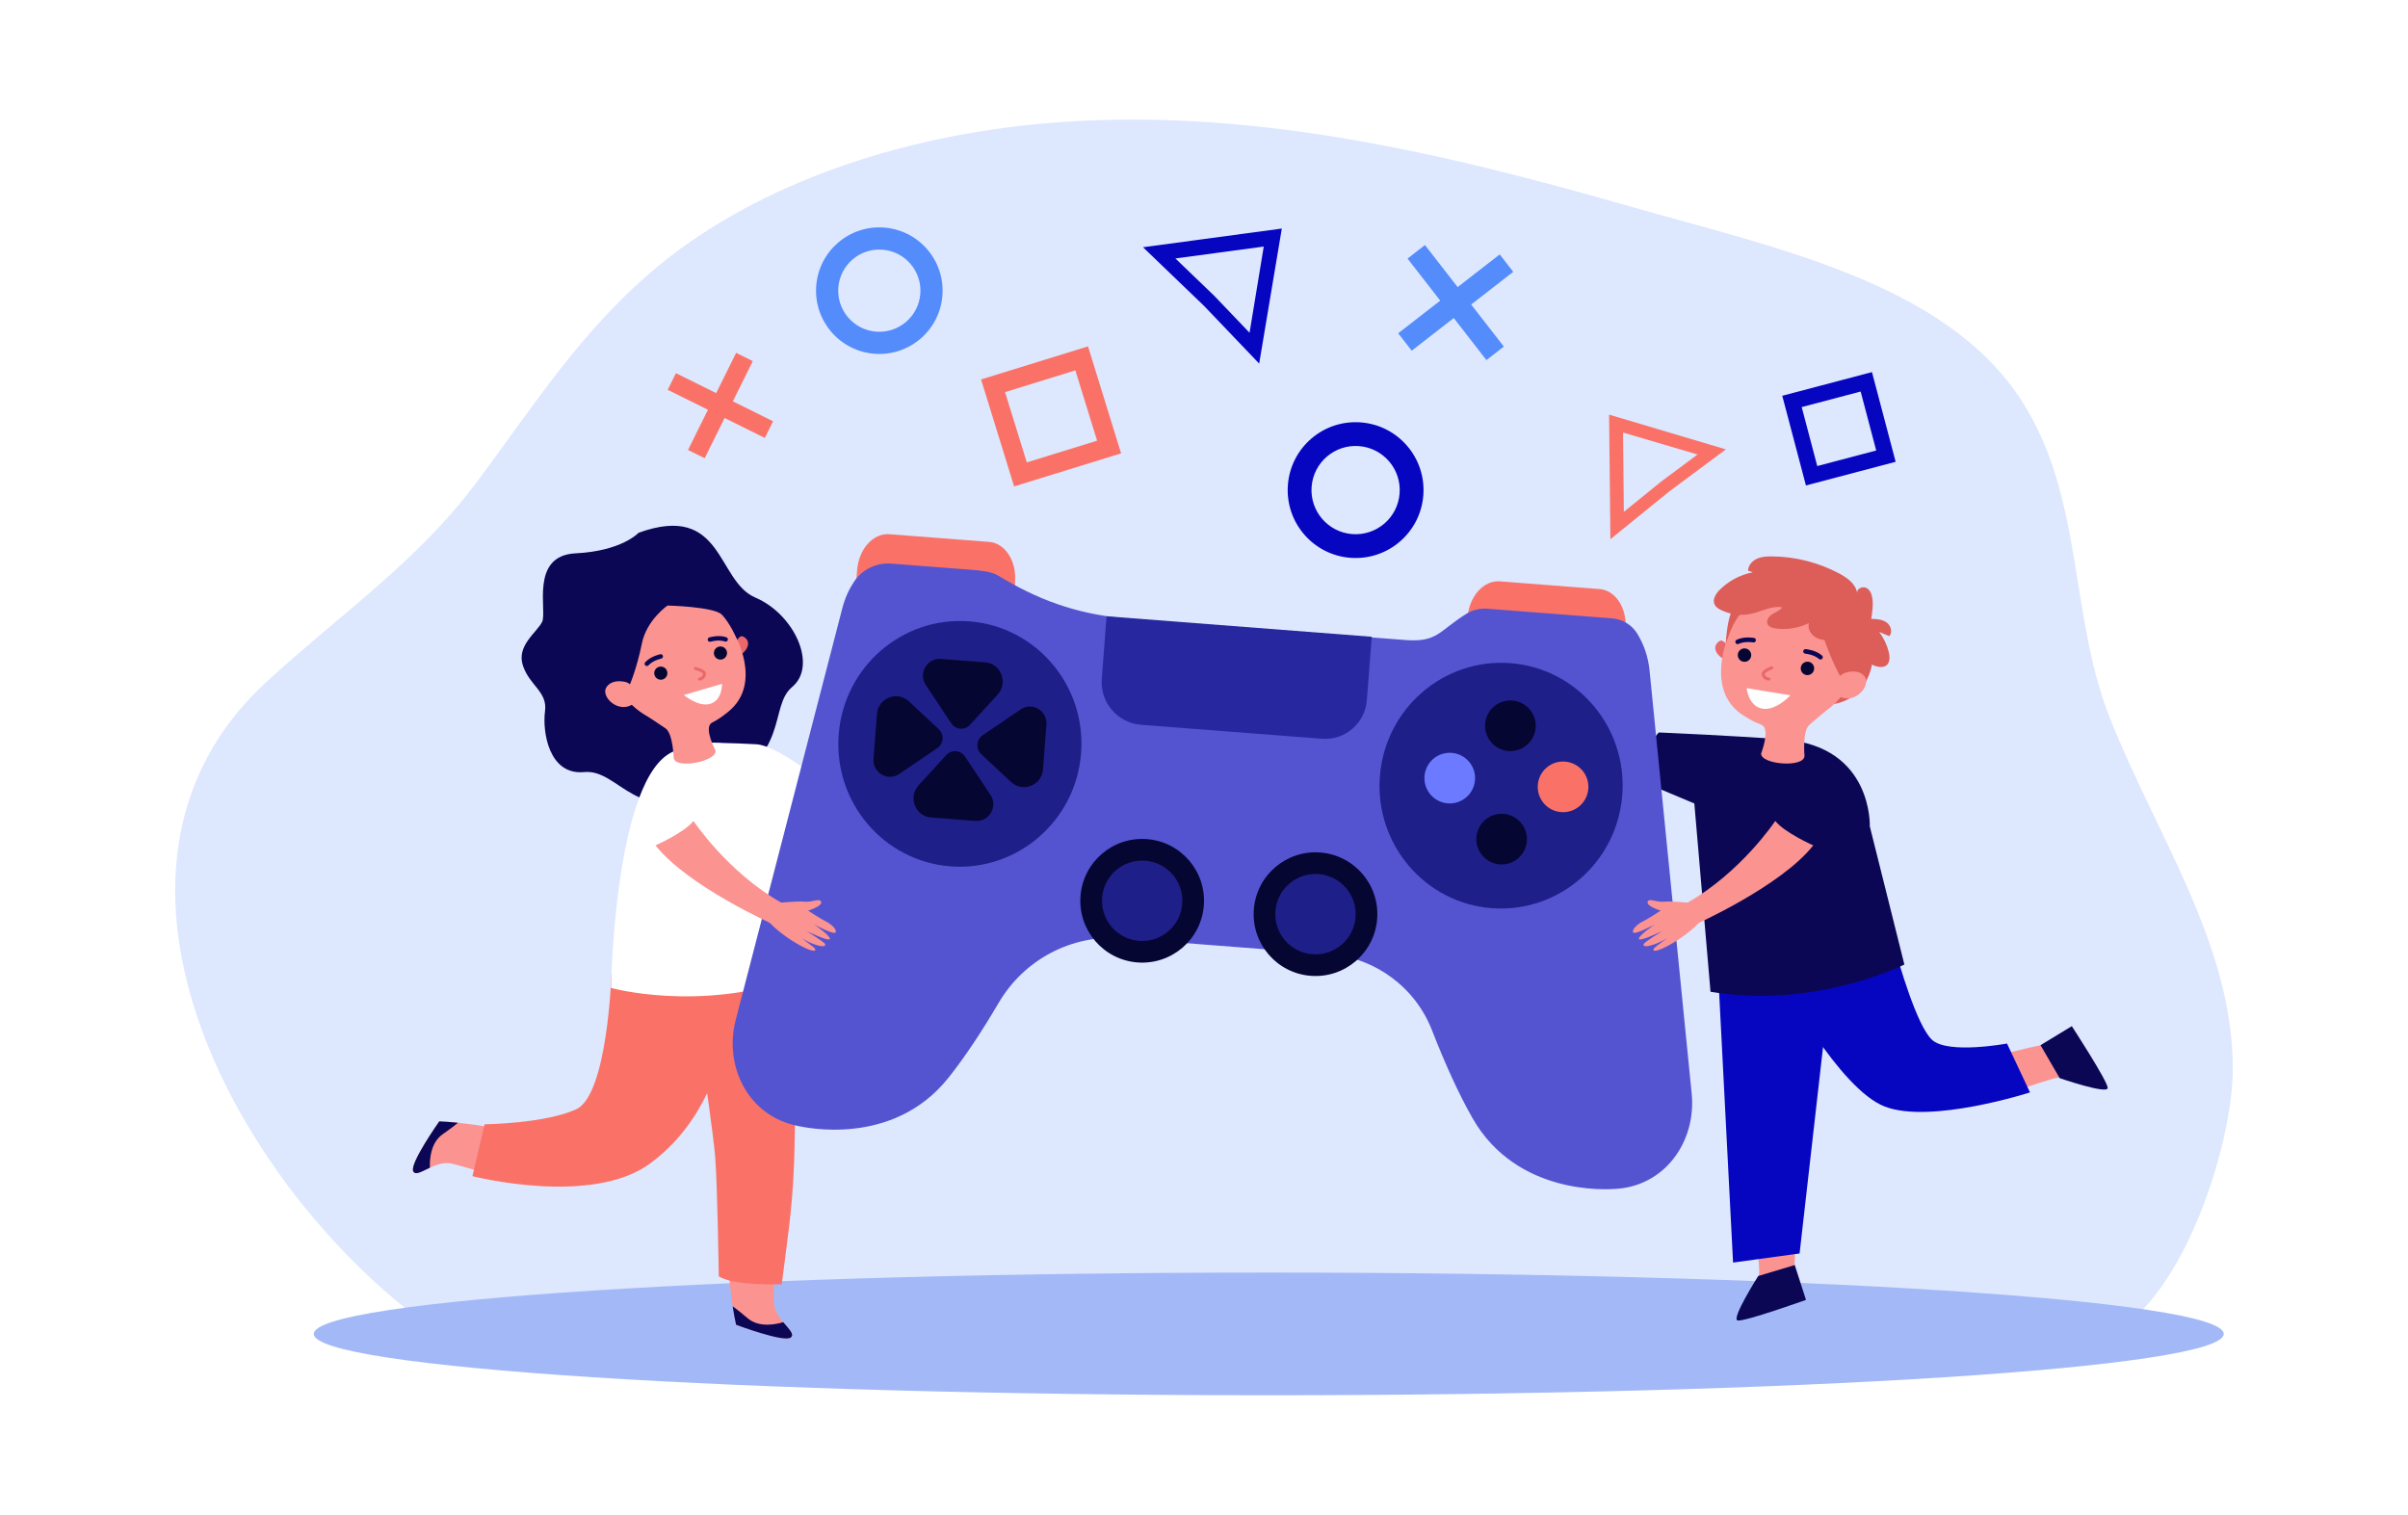 <svg width="302" height="190" viewBox="0 0 302 190" fill="none" xmlns="http://www.w3.org/2000/svg">
<rect width="302" height="190" fill="white"/>
<g clip-path="url(#clip0_2942_221346)">
<path d="M264.098 167.543C273.115 164.147 280.024 144.373 280.024 133.956C280.024 118.364 270.281 104.482 264.561 89.935C259.493 77.046 261.352 62.414 253.53 50.249C244.017 35.453 222.632 31.105 204.438 25.893C180.919 19.156 156.138 13.213 130.755 15.498C112.873 17.107 95.327 22.975 82.817 33.152C72.974 41.161 66.723 51.255 59.582 60.743C52.193 70.561 42.64 77.054 33.43 85.51C7.64 109.191 29.892 150.226 55.819 167.797C55.819 167.797 264.026 167.57 264.098 167.543Z" fill="#DDE7FE"/>
<path d="M278.89 167.306C278.89 163.056 225.268 159.611 159.121 159.611C92.974 159.611 39.352 163.056 39.352 167.306C39.352 171.555 92.974 175.001 159.121 175.001C225.268 175.001 278.89 171.555 278.89 167.306Z" fill="#A3B9F7"/>
<path d="M257.786 135.223C257.473 135.288 254.094 136.306 252.767 136.861L250.281 132.456C252.428 131.855 256.808 130.848 258.364 130.63C258.364 130.63 262.018 134.78 261.733 135.66C261.449 136.539 259.576 134.855 257.786 135.223Z" fill="#FB9391"/>
<path d="M258.318 135.229C258.318 135.229 264.344 137.303 264.338 136.453C264.332 135.603 259.836 128.704 259.836 128.704L255.914 131.091L258.318 135.229Z" fill="#0B0755"/>
<path d="M220.636 159.53C220.646 159.21 220.439 155.688 220.207 154.268L225.069 152.872C225.156 155.1 225.119 159.594 224.971 161.158C224.971 161.158 220.086 163.75 219.296 163.269C218.507 162.788 220.58 161.357 220.636 159.53Z" fill="#FB9391"/>
<path d="M220.506 160.047C220.506 160.047 217.09 165.427 217.919 165.619C218.747 165.81 226.5 163.037 226.5 163.037L225.089 158.668L220.506 160.047Z" fill="#0B0755"/>
<path d="M223.387 122.971C223.387 122.971 230.627 136.569 236.38 138.789C242.161 141.02 254.592 137.014 254.592 137.014L251.712 130.885C251.712 130.885 244.391 132.25 242.339 130.447C240.353 128.703 237.972 120.06 237.972 120.06L223.387 122.971Z" fill="#0606C1"/>
<path d="M215.234 117.289L217.353 158.358L225.696 157.214L230.632 113.781L215.234 117.289Z" fill="#0606C1"/>
<path d="M198.766 87.091C198.766 87.091 198.408 84.677 198.085 83.833C197.762 82.99 198.075 81.933 197.552 81.945C197.028 81.957 196.957 83.693 196.957 83.693C196.957 83.693 195.591 82.464 195.229 82.022C194.866 81.581 194.017 80.957 193.674 81.197C193.33 81.437 195.22 83.435 195.22 83.435C195.22 83.435 193.463 81.909 193.099 82.063C192.734 82.217 194.684 84.487 194.684 84.487C194.684 84.487 192.89 82.767 192.632 82.755C192.373 82.743 192.348 83.073 192.835 83.837C193.322 84.6 194.016 85.253 194.016 85.253C194.016 85.253 192.665 84.139 192.457 84.062C192.248 83.985 191.904 84.031 192.745 85.085C193.587 86.139 195.777 88.121 197.274 88.667L198.766 87.091Z" fill="#FB9391"/>
<path d="M213.5 95.183C213.5 95.183 203.884 91.453 198.528 86.446L196.379 88.108C196.379 88.108 204.629 97.509 210.385 99.694C210.385 99.694 212.514 96.651 213.5 95.183Z" fill="#FB9391"/>
<path d="M234.503 103.647L238.838 120.976C238.838 120.976 227.702 126.593 214.525 124.392L212.495 100.777L206.304 98.177C206.378 98.234 205.519 97.144 206.361 94.676C206.911 93.065 208.035 91.87 208.035 91.87C208.035 91.87 218.164 92.301 223.83 92.765C234.896 93.672 234.503 103.647 234.503 103.647Z" fill="#0B0755"/>
<path d="M216.431 80.826C216.54 79.353 216.656 77.849 217.236 76.491C219.456 71.299 227.994 70.921 231.598 74.604C233.153 76.193 234.359 78.453 234.777 80.639C235.278 83.26 234.274 86.259 231.966 87.599C230.339 88.542 228.321 88.567 226.483 88.169C224.645 87.771 222.917 86.987 221.137 86.381C220.287 86.092 219.413 85.837 218.656 85.354C218.095 84.996 217.008 84.531 216.647 83.972C216.13 83.173 216.365 81.715 216.431 80.826Z" fill="#DD5E58"/>
<path d="M216.597 80.968C216.597 80.968 216.099 80.1 215.642 80.411C214.476 81.204 215.515 82.386 216.24 82.68L216.597 80.968Z" fill="#EA6868"/>
<path d="M216.564 81.56C216.653 76.718 220.365 72.859 224.855 72.942C229.344 73.024 232.912 77.017 232.823 81.859C232.733 86.702 229.022 90.561 224.532 90.478C220.042 90.396 216.475 86.403 216.564 81.56Z" fill="#FB9391"/>
<path d="M226.892 90.941C226.029 91.741 226.312 94.824 226.312 94.824C226.234 96.337 220.808 95.886 220.873 94.507C221.275 93.404 221.882 91.259 220.882 90.889C220.049 90.58 219.451 90.251 218.631 89.726C213.749 86.606 216.765 79.795 216.765 79.795C216.765 79.795 234.001 81.042 231.643 86.243C230.989 87.687 227.801 90.099 226.892 90.941Z" fill="#FB9391"/>
<path d="M225.842 83.78C225.871 83.316 226.272 82.963 226.736 82.993C227.201 83.023 227.553 83.423 227.523 83.888C227.494 84.352 227.093 84.704 226.629 84.674C226.164 84.645 225.812 84.244 225.842 83.78Z" fill="#060633"/>
<path d="M217.947 82.112C217.977 81.648 218.377 81.295 218.842 81.325C219.306 81.355 219.658 81.755 219.629 82.219C219.599 82.684 219.198 83.036 218.734 83.007C218.27 82.977 217.917 82.576 217.947 82.112Z" fill="#060633"/>
<path d="M221.833 85.361C221.938 85.363 222.025 85.279 222.027 85.173C222.029 85.067 221.945 84.98 221.84 84.978C221.62 84.974 221.462 84.847 221.387 84.73C221.328 84.637 221.312 84.54 221.343 84.472C221.394 84.372 221.83 84.117 222.274 83.928C222.372 83.886 222.417 83.774 222.375 83.677C222.334 83.58 222.222 83.535 222.124 83.576C221.828 83.703 221.123 84.028 220.994 84.314C220.91 84.501 220.936 84.732 221.064 84.934C221.227 85.192 221.522 85.355 221.833 85.361Z" fill="#EA6868"/>
<path d="M228.315 82.72C228.397 82.722 228.479 82.688 228.537 82.621C228.641 82.501 228.628 82.32 228.508 82.216C227.7 81.517 226.511 81.42 226.461 81.416C226.301 81.405 226.165 81.522 226.153 81.68C226.141 81.838 226.259 81.976 226.417 81.988C226.427 81.989 227.47 82.077 228.133 82.65C228.185 82.696 228.25 82.719 228.315 82.72Z" fill="#0B0755"/>
<path d="M217.919 80.792C217.962 80.793 218.006 80.784 218.048 80.764C218.842 80.383 219.867 80.573 219.876 80.575C220.033 80.606 220.183 80.503 220.212 80.347C220.242 80.192 220.14 80.041 219.985 80.012C219.935 80.002 218.763 79.784 217.8 80.246C217.657 80.315 217.596 80.487 217.665 80.629C217.714 80.731 217.814 80.79 217.919 80.792Z" fill="#0B0755"/>
<path d="M231.316 85.535C231.09 85.591 229.611 82.754 228.657 79.801C227.703 76.849 224.813 75.328 224.813 75.328C224.813 75.328 218.912 76.167 218.037 77.3C217.162 78.433 216.414 80.765 216.414 80.765C216.414 80.765 216.779 76.983 218.923 74.968C221.066 72.953 224.363 71.504 229.351 73.86C234.339 76.216 234.223 84.816 231.316 85.535Z" fill="#DD5E58"/>
<path d="M230.64 84.988C230.803 84.71 231.067 84.506 231.374 84.405C232.004 84.197 233.105 83.995 233.802 84.788C234.825 85.951 232.441 88.708 230.36 87.129C230.36 87.129 229.778 86.468 230.64 84.988Z" fill="#FB9391"/>
<path d="M236.875 81.762C236.651 80.858 236.241 80.002 235.676 79.262C236.098 79.436 236.519 79.61 236.94 79.784C237.403 79.306 237.144 78.445 236.6 78.062C236.056 77.679 235.35 77.64 234.685 77.615C234.811 76.787 234.937 75.945 234.833 75.114C234.766 74.581 234.565 74.01 234.094 73.752C233.623 73.495 232.877 73.801 232.909 74.337C232.715 73.224 231.681 72.472 230.685 71.939C228.095 70.554 225.167 69.808 222.23 69.786C221.582 69.781 220.913 69.815 220.326 70.088C219.738 70.362 219.245 70.926 219.232 71.574C219.43 71.644 219.628 71.713 219.826 71.782C218.263 72.078 216.795 72.856 215.672 73.983C215.181 74.475 214.731 75.202 215.038 75.826C215.191 76.14 215.505 76.342 215.817 76.499C216.993 77.092 218.377 77.262 219.662 76.973C220.956 76.681 222.214 75.939 223.519 76.177C223.226 76.583 222.716 76.755 222.29 77.019C221.864 77.284 221.478 77.788 221.67 78.251C221.83 78.638 222.3 78.776 222.715 78.83C224.124 79.016 225.586 78.778 226.863 78.155C226.676 78.812 227.067 79.533 227.644 79.899C228.221 80.264 228.938 80.334 229.62 80.291C230.169 80.257 230.724 80.158 231.265 80.259C232.784 80.543 233.105 82.144 234.194 82.984C235.605 84.071 237.423 83.979 236.875 81.762Z" fill="#DD5E58"/>
<path d="M219.059 86.314L224.551 87.206C224.551 87.206 222.692 89.229 220.973 88.873C219.254 88.517 219.059 86.314 219.059 86.314Z" fill="white"/>
<path d="M101.178 96.97C101.178 96.97 106.773 102.314 114.259 104.559L113.883 107.43C113.883 107.43 102.311 105.136 97.207 101.008C97.207 101.008 100.356 98.665 101.178 96.97Z" fill="#FB9391"/>
<path d="M113.577 104.724C113.577 104.724 116.035 103.876 116.992 103.766C117.947 103.656 118.793 102.84 119.039 103.34C119.286 103.842 117.678 104.763 117.678 104.763C117.678 104.763 119.513 105.45 120.108 105.576C120.704 105.702 121.711 106.197 121.654 106.64C121.596 107.083 118.776 106.28 118.776 106.28C118.776 106.28 121.085 107.189 121.119 107.61C121.151 108.03 118.045 107.303 118.045 107.303C118.045 107.303 120.554 108.154 120.693 108.392C120.831 108.631 120.532 108.816 119.571 108.731C118.609 108.646 117.65 108.312 117.65 108.312C117.65 108.312 119.368 109.041 119.544 109.2C119.718 109.36 119.845 109.707 118.434 109.43C117.024 109.154 114.073 108.057 112.82 106.911L113.577 104.724Z" fill="#FB9391"/>
<path d="M51.817 146.888C51.378 145.906 55.089 140.653 55.089 140.653C57.75 140.74 61.434 141.307 65.423 142.097L63.865 148.08C60.007 146.861 56.985 145.957 56.328 145.894C54.211 145.69 52.256 147.871 51.817 146.888Z" fill="#FB9391"/>
<path d="M57.435 140.823C57.004 141.182 56.393 141.657 55.531 142.254C53.978 143.328 53.876 145.478 53.917 146.456C52.873 146.941 52.077 147.47 51.817 146.888C51.379 145.906 55.09 140.652 55.09 140.652C55.801 140.675 56.592 140.736 57.435 140.823Z" fill="#0B0755"/>
<path d="M76.683 122.187C76.683 122.187 76.208 137.327 72.26 139.133C68.311 140.94 60.776 141.011 60.776 141.011L59.25 147.517C59.25 147.517 74.137 151.342 81.502 145.951C88.867 140.56 90.353 132.29 90.353 132.29L83.724 123.203L76.683 122.187Z" fill="#FA7267"/>
<path d="M90.864 130.156C90.864 130.156 90.079 156.247 92.319 166.158C92.319 166.158 98.338 168.425 99.178 167.753C100.018 167.081 97.415 165.738 97.079 163.638C96.743 161.538 98.674 133.404 98.674 133.404L90.864 130.156Z" fill="#FB9391"/>
<path d="M91.891 163.846C92.347 164.173 92.96 164.643 93.755 165.327C95.186 166.559 97.292 166.117 98.229 165.83C98.961 166.719 99.674 167.355 99.176 167.753C98.336 168.425 92.317 166.158 92.317 166.158C92.16 165.464 92.019 164.684 91.891 163.846Z" fill="#0B0755"/>
<path d="M76.688 122.187L99.403 121.94C99.403 121.94 99.978 134.401 99.588 145.891C99.388 151.79 98.59 156.553 98.045 161.076C98.045 161.076 92.119 161.323 90.144 160.088C90.144 160.088 89.99 148.813 89.692 145.068C89.485 142.482 88.354 134.78 88.354 134.78L76.688 122.187Z" fill="#FA7267"/>
<path d="M80.094 66.818C80.094 66.818 77.989 69.119 72.191 69.4C66.392 69.681 68.668 76.674 67.983 78.016C67.297 79.359 64.724 81.002 65.597 83.525C66.469 86.049 68.686 86.762 68.351 89.221C68.016 91.681 68.793 97.264 73.258 96.838C77.723 96.412 79.778 103.888 89.521 99.279C99.263 94.671 96.358 88.663 99.353 86.16C102.559 83.481 99.633 77.035 94.732 74.951C89.832 72.867 90.765 62.985 80.094 66.818Z" fill="#0B0755"/>
<path d="M76.629 123.905C76.629 123.905 87.465 126.959 99.828 122.707L98.651 109.846C98.651 109.846 99.495 97.07 97.202 95.839C94.909 94.608 90.747 91.541 84.435 94.264C77.047 97.453 76.629 123.905 76.629 123.905Z" fill="white"/>
<path d="M92.492 80.334C92.218 78.915 91.933 77.466 91.213 76.213C88.462 71.42 80.12 72.03 77.038 76.022C75.709 77.744 74.795 80.078 74.639 82.251C74.451 84.856 75.77 87.656 78.167 88.694C79.856 89.425 81.821 89.219 83.562 88.621C85.302 88.024 86.892 87.064 88.553 86.272C89.346 85.893 90.167 85.546 90.847 84.99C91.351 84.578 92.354 84.001 92.642 83.416C93.053 82.581 92.657 81.191 92.492 80.334Z" fill="#0B0755"/>
<path d="M92.344 80.49C92.344 80.49 92.729 79.59 93.209 79.84C94.433 80.477 93.558 81.745 92.887 82.113L92.344 80.49Z" fill="#EA6868"/>
<path d="M92.456 81.064C91.815 76.367 87.766 73.041 83.412 73.635C79.057 74.229 76.047 78.518 76.688 83.214C77.328 87.911 81.377 91.237 85.731 90.643C90.086 90.049 93.096 85.76 92.456 81.064Z" fill="#FB9391"/>
<path d="M83.481 91.364C84.411 92.043 84.489 95.072 84.489 95.072C84.738 96.534 89.96 95.474 89.739 94.141C89.222 93.115 88.387 91.1 89.316 90.626C90.091 90.23 90.634 89.842 91.372 89.239C95.759 85.647 92.049 79.372 92.049 79.372C92.049 79.372 75.439 82.556 78.325 87.341C79.126 88.67 82.501 90.65 83.481 91.364Z" fill="#FB9391"/>
<path d="M83.687 84.281C83.605 83.833 83.175 83.536 82.727 83.618C82.279 83.7 81.982 84.13 82.064 84.578C82.146 85.026 82.576 85.322 83.024 85.24C83.472 85.158 83.769 84.729 83.687 84.281Z" fill="#060633"/>
<path d="M91.167 81.757C91.085 81.309 90.655 81.013 90.207 81.095C89.76 81.177 89.463 81.606 89.545 82.054C89.627 82.502 90.056 82.799 90.504 82.717C90.952 82.635 91.249 82.205 91.167 81.757Z" fill="#060633"/>
<path d="M87.759 85.359C87.657 85.374 87.562 85.302 87.548 85.199C87.534 85.097 87.606 85.002 87.709 84.989C87.922 84.96 88.061 84.818 88.12 84.695C88.166 84.598 88.171 84.502 88.134 84.439C88.072 84.348 87.619 84.151 87.166 84.017C87.067 83.988 87.01 83.884 87.039 83.785C87.068 83.686 87.172 83.629 87.271 83.658C87.574 83.747 88.296 83.983 88.455 84.246C88.558 84.418 88.558 84.646 88.457 84.857C88.328 85.126 88.061 85.318 87.759 85.359Z" fill="#EA6868"/>
<path d="M81.163 83.534C81.083 83.545 80.999 83.522 80.935 83.463C80.821 83.359 80.813 83.181 80.917 83.067C81.623 82.295 82.767 82.064 82.815 82.055C82.969 82.026 83.115 82.124 83.145 82.276C83.174 82.429 83.075 82.576 82.924 82.606C82.913 82.608 81.91 82.813 81.332 83.446C81.286 83.496 81.225 83.526 81.163 83.534Z" fill="#0B0755"/>
<path d="M91.047 80.472C91.005 80.478 90.962 80.474 90.918 80.459C90.103 80.179 89.129 80.482 89.12 80.485C88.971 80.533 88.814 80.45 88.767 80.302C88.72 80.154 88.802 79.996 88.95 79.949C88.997 79.934 90.112 79.589 91.101 79.928C91.248 79.978 91.326 80.138 91.275 80.284C91.24 80.388 91.149 80.458 91.047 80.472Z" fill="#0B0755"/>
<path d="M78.566 86.613C78.793 86.642 79.906 83.715 80.496 80.736C81.085 77.757 83.719 75.949 83.719 75.949C83.719 75.949 89.551 76.089 90.531 77.09C91.511 78.091 92.505 80.272 92.505 80.272C92.505 80.272 91.717 76.638 89.404 74.925C87.09 73.212 83.72 72.18 79.141 75.041C74.562 77.901 75.659 86.247 78.566 86.613Z" fill="#0B0755"/>
<path d="M79.166 86.005C78.977 85.753 78.697 85.585 78.387 85.522C77.751 85.391 76.658 85.322 76.071 86.172C75.209 87.419 77.842 89.826 79.684 88.053C79.684 88.053 80.174 87.345 79.166 86.005Z" fill="#FB9391"/>
<path d="M89.289 93.175C89.441 93.175 91.606 93.169 94.849 93.351C97.806 93.516 104.251 98.997 104.251 98.997L103.032 105.407L97.576 104.016L89.289 93.175Z" fill="white"/>
<path d="M90.551 85.768L85.762 87.174C85.762 87.174 87.642 88.767 89.133 88.258C90.623 87.75 90.551 85.768 90.551 85.768Z" fill="white"/>
<path d="M124.06 67.969L111.545 67.002C109.513 66.845 107.7 68.865 107.495 71.515L107.32 73.775L127.279 75.317L127.301 72.945C127.501 70.351 126.05 68.122 124.06 67.969Z" fill="#FA7267"/>
<path d="M200.623 73.884L188.107 72.917C186.075 72.76 184.262 74.78 184.057 77.43L183.883 79.69L203.842 81.232L203.863 78.861C204.064 76.266 202.613 74.037 200.623 73.884Z" fill="#FA7267"/>
<path d="M202.369 149.13C201.71 149.153 190.276 150.026 184.697 140.276C182.932 137.194 181.203 133.347 179.592 129.213C177.49 123.824 172.468 120.127 166.701 119.681L140.686 117.672C134.427 117.188 128.456 120.335 125.271 125.745C123.173 129.313 121.017 132.59 118.935 135.196C111.925 143.974 100.761 141.355 100.113 141.231C93.831 140.026 90.757 133.755 92.272 127.911L105.648 76.257C105.965 75.032 106.477 73.91 107.142 72.918C108.165 71.391 109.944 70.549 111.777 70.69L122.067 71.485C122.711 71.535 124.302 71.651 125.211 72.206C129.937 75.089 134.774 76.997 141.125 77.559L176.223 80.271C180.325 80.588 180.43 79.141 183.929 76.974C183.933 76.971 183.937 76.969 183.941 76.966C184.731 76.48 185.664 76.279 186.589 76.35L202.153 77.552C203.466 77.654 204.665 78.365 205.349 79.49C206.171 80.843 206.711 82.396 206.878 84.078L212.163 137.172C212.762 143.18 208.762 148.905 202.369 149.13Z" fill="#5454D1"/>
<path d="M105.184 92.122C105.839 83.636 113.176 77.283 121.571 77.931C129.966 78.58 136.24 85.985 135.584 94.471C134.929 102.956 127.592 109.31 119.197 108.661C110.802 108.013 104.528 100.608 105.184 92.122Z" fill="#1F1F89"/>
<path d="M135.512 112.381C135.842 108.109 139.572 104.914 143.843 105.244C148.115 105.574 151.31 109.304 150.98 113.576C150.65 117.847 146.92 121.042 142.648 120.712C138.377 120.382 135.182 116.652 135.512 112.381Z" fill="#060633"/>
<path d="M138.222 112.591C138.437 109.816 140.86 107.74 143.635 107.955C146.411 108.169 148.486 110.593 148.272 113.368C148.058 116.143 145.634 118.219 142.859 118.005C140.084 117.79 138.008 115.367 138.222 112.591Z" fill="#1F1F89"/>
<path d="M157.25 114.06C157.58 109.789 161.31 106.594 165.582 106.924C169.853 107.254 173.048 110.984 172.718 115.255C172.388 119.527 168.658 122.722 164.387 122.392C160.115 122.062 156.92 118.332 157.25 114.06Z" fill="#060633"/>
<path d="M159.957 114.269C160.171 111.494 162.594 109.418 165.37 109.632C168.145 109.847 170.221 112.27 170.006 115.046C169.792 117.821 167.369 119.897 164.593 119.682C161.818 119.468 159.742 117.044 159.957 114.269Z" fill="#1F1F89"/>
<path d="M165.788 92.658L143.106 90.906C140.156 90.678 137.948 88.102 138.176 85.151L138.783 77.297L172.038 79.866L171.423 87.832C171.199 90.721 168.677 92.882 165.788 92.658Z" fill="#2727A0"/>
<path d="M117.999 82.644L123.55 83.073C125.541 83.227 126.475 85.636 125.118 87.12L121.651 90.912C120.993 91.631 119.844 91.542 119.305 90.73L116.108 85.918C115.138 84.459 116.264 82.51 117.999 82.644Z" fill="#060633"/>
<path d="M122.329 102.965L116.778 102.537C114.786 102.383 113.853 99.974 115.21 98.49L118.676 94.698C119.334 93.979 120.483 94.067 121.023 94.879L124.22 99.691C125.19 101.15 124.064 103.099 122.329 102.965Z" fill="#060633"/>
<path d="M131.241 90.884L130.808 96.495C130.652 98.508 128.267 99.455 126.801 98.086L123.055 94.589C122.345 93.925 122.434 92.764 123.239 92.217L128.005 88.978C129.45 87.995 131.377 89.13 131.241 90.884Z" fill="#060633"/>
<path d="M109.55 95.165L109.983 89.555C110.139 87.541 112.524 86.594 113.99 87.963L117.736 91.461C118.446 92.124 118.357 93.286 117.552 93.832L112.786 97.072C111.341 98.054 109.414 96.919 109.55 95.165Z" fill="#060633"/>
<path d="M173.059 97.367C173.714 88.881 181.051 82.528 189.446 83.176C197.841 83.825 204.115 91.23 203.459 99.716C202.804 108.202 195.467 114.555 187.072 113.906C178.677 113.258 172.403 105.853 173.059 97.367Z" fill="#1F1F89"/>
<path d="M186.26 90.787C186.395 89.037 187.922 87.729 189.671 87.864C191.42 87.999 192.729 89.527 192.594 91.276C192.459 93.025 190.931 94.333 189.182 94.198C187.433 94.063 186.124 92.536 186.26 90.787Z" fill="#060633"/>
<path d="M185.162 105.002C185.297 103.253 186.825 101.945 188.574 102.08C190.323 102.215 191.631 103.743 191.496 105.492C191.361 107.241 189.833 108.549 188.084 108.414C186.335 108.279 185.027 106.752 185.162 105.002Z" fill="#060633"/>
<path d="M196.277 95.525C198.026 95.66 199.335 97.188 199.199 98.937C199.064 100.686 197.537 101.995 195.788 101.859C194.038 101.724 192.73 100.197 192.865 98.448C193 96.698 194.528 95.39 196.277 95.525Z" fill="#FA7267"/>
<path d="M182.185 94.438C183.927 94.639 185.178 96.214 184.977 97.957C184.776 99.7 183.201 100.95 181.458 100.749C179.715 100.549 178.465 98.974 178.666 97.231C178.866 95.488 180.442 94.237 182.185 94.438Z" fill="#6C7AFF"/>
<path d="M86.976 102.971C86.976 102.971 91.252 109.419 98.058 113.261L97.057 115.978C97.057 115.978 86.277 111.185 82.211 106.033C82.211 106.033 85.8 104.443 86.976 102.971Z" fill="#FB9391"/>
<path d="M97.357 113.274C97.357 113.274 99.942 112.989 100.899 113.093C101.855 113.197 102.861 112.588 102.99 113.13C103.12 113.674 101.349 114.217 101.349 114.217C101.349 114.217 102.987 115.292 103.539 115.546C104.093 115.801 104.966 116.507 104.812 116.926C104.658 117.345 102.085 115.939 102.085 115.939C102.085 115.939 104.135 117.336 104.076 117.753C104.015 118.17 101.146 116.775 101.146 116.775C101.146 116.775 103.405 118.159 103.488 118.422C103.57 118.686 103.237 118.801 102.318 118.505C101.4 118.21 100.538 117.672 100.538 117.672C100.538 117.672 102.052 118.763 102.189 118.957C102.323 119.151 102.37 119.517 101.055 118.936C99.742 118.355 97.105 116.634 96.137 115.239L97.357 113.274Z" fill="#FB9391"/>
<path d="M222.644 102.971C222.644 102.971 218.368 109.419 211.562 113.261L212.563 115.978C212.563 115.978 223.343 111.185 227.41 106.033C227.41 106.033 223.821 104.443 222.644 102.971Z" fill="#FB9391"/>
<path d="M212.262 113.274C212.262 113.274 209.677 112.989 208.72 113.093C207.764 113.197 206.758 112.588 206.629 113.13C206.499 113.674 208.271 114.217 208.271 114.217C208.271 114.217 206.632 115.292 206.08 115.546C205.526 115.801 204.654 116.507 204.807 116.926C204.962 117.345 207.534 115.939 207.534 115.939C207.534 115.939 205.484 117.336 205.543 117.753C205.605 118.17 208.473 116.775 208.473 116.775C208.473 116.775 206.214 118.159 206.131 118.422C206.049 118.686 206.382 118.801 207.301 118.505C208.22 118.21 209.081 117.672 209.081 117.672C209.081 117.672 207.567 118.763 207.431 118.957C207.296 119.151 207.249 119.517 208.564 118.936C209.878 118.355 212.514 116.634 213.483 115.239L212.262 113.274Z" fill="#FB9391"/>
<path d="M170.67 52.979C165.98 52.617 161.884 56.125 161.522 60.815C161.16 65.505 164.668 69.601 169.358 69.963C174.048 70.326 178.144 66.817 178.507 62.127C178.869 57.437 175.36 53.341 170.67 52.979ZM175.532 61.897C175.296 64.945 172.635 67.224 169.588 66.989C166.541 66.753 164.261 64.092 164.497 61.045C164.732 57.998 167.393 55.718 170.441 55.953C173.488 56.189 175.767 58.85 175.532 61.897Z" fill="#0606C1"/>
<path d="M123.039 47.592L127.186 61.008L140.603 56.861L136.455 43.444L123.039 47.592ZM137.592 55.272L128.775 57.997L126.05 49.18L134.866 46.455L137.592 55.272Z" fill="#FA7267"/>
<path d="M234.774 46.671L223.523 49.64L226.492 60.89L237.743 57.921L234.774 46.671ZM227.912 58.453L225.961 51.059L233.354 49.108L235.305 56.502L227.912 58.453Z" fill="#0606C1"/>
<path d="M188.603 43.466L178.711 30.735L176.529 32.431L186.421 45.162L188.603 43.466Z" fill="#548CFC"/>
<path d="M177.05 43.985L189.781 34.093L188.086 31.911L175.355 41.803L177.05 43.985Z" fill="#548CFC"/>
<path d="M88.377 57.473L94.41 45.292L92.322 44.258L86.289 56.439L88.377 57.473Z" fill="#FA7267"/>
<path d="M83.741 48.894L95.922 54.927L96.956 52.839L84.775 46.806L83.741 48.894Z" fill="#FA7267"/>
<path d="M110.891 28.544C106.521 28.207 102.705 31.476 102.368 35.846C102.03 40.215 105.299 44.032 109.669 44.369C114.039 44.707 117.855 41.438 118.193 37.068C118.53 32.698 115.261 28.882 110.891 28.544ZM115.421 36.854C115.202 39.693 112.722 41.817 109.883 41.598C107.044 41.378 104.92 38.899 105.139 36.06C105.359 33.221 107.838 31.097 110.677 31.316C113.516 31.535 115.64 34.015 115.421 36.854Z" fill="#548CFC"/>
<path d="M160.759 28.666L143.352 31.01L151.017 38.379L157.921 45.604L160.759 28.666ZM147.412 32.417L158.494 30.924L156.713 41.735L152.292 37.108L147.412 32.417Z" fill="#0606C1"/>
<path d="M201.805 52.004L201.969 67.631L209.314 61.669L216.45 56.364L201.805 52.004ZM203.656 64.2L203.551 54.251L212.901 57.007L208.332 60.404L203.656 64.2Z" fill="#FA7267"/>
</g>
<defs>
<clipPath id="clip0_2942_221346">
<rect width="258.052" height="160" fill="white" transform="translate(21.973 15)"/>
</clipPath>
</defs>
</svg>
